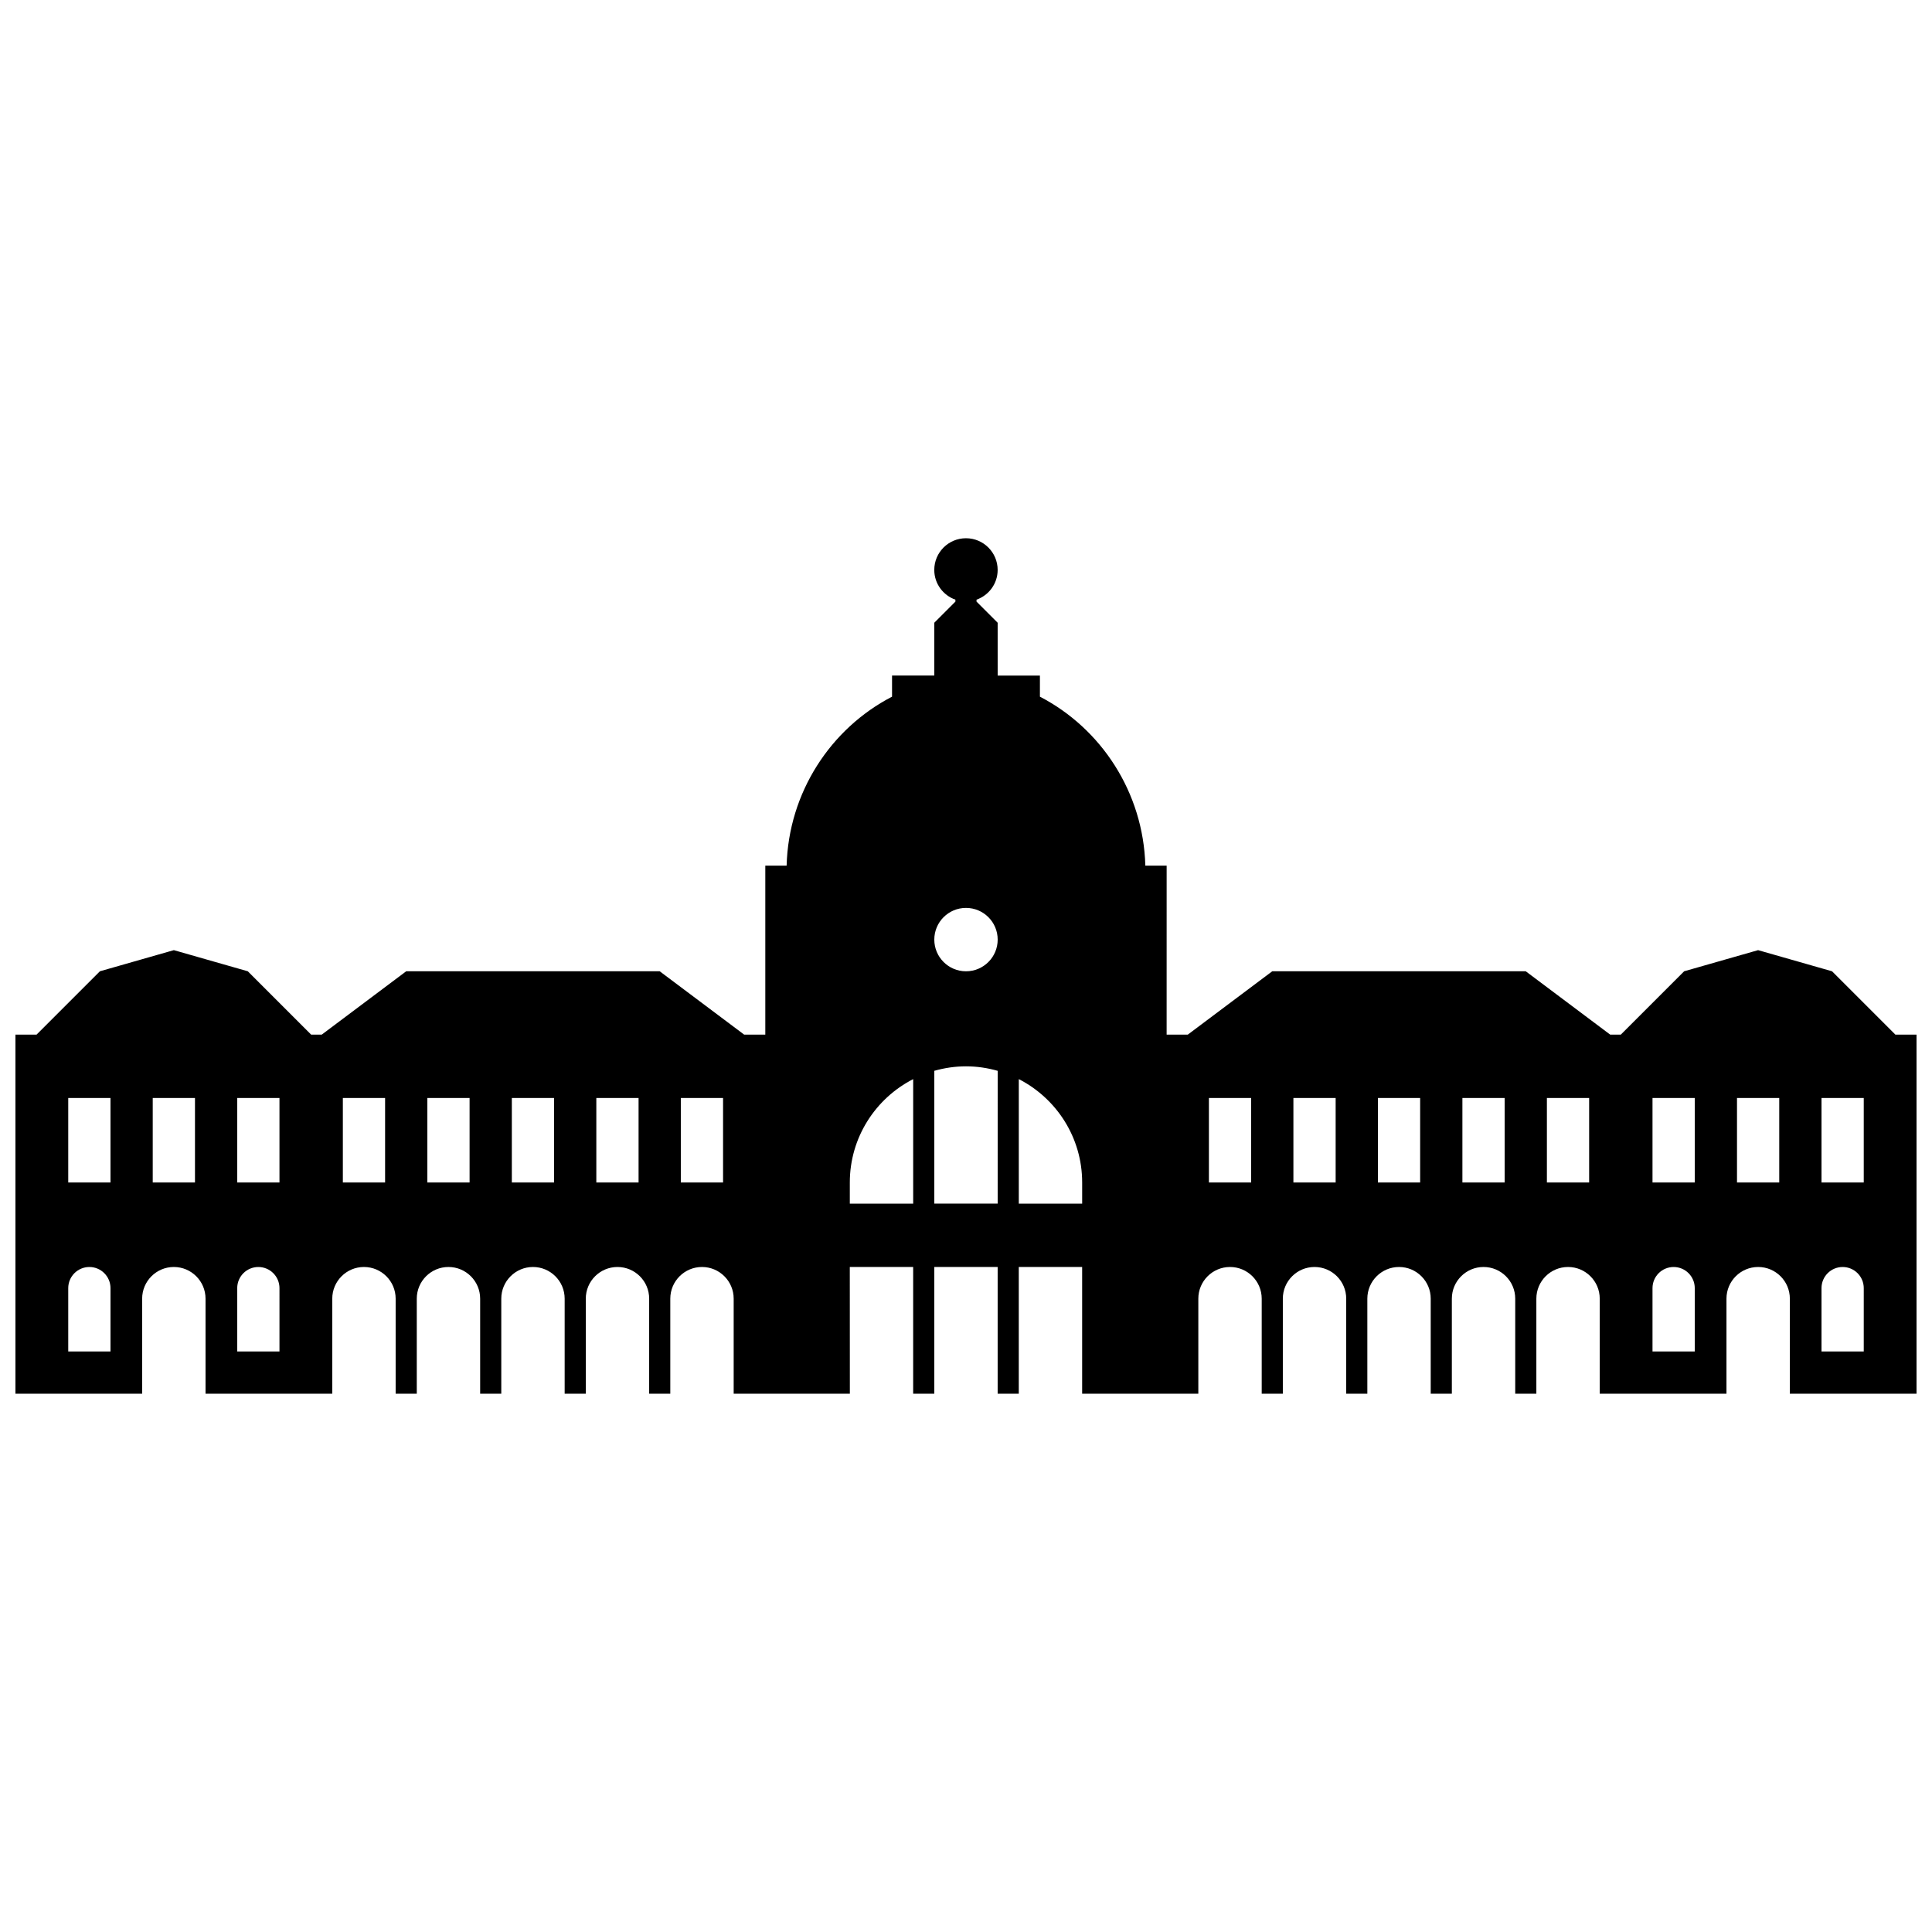 <?xml version="1.0" encoding="UTF-8"?>
<!-- Uploaded to: SVG Repo, www.svgrepo.com, Generator: SVG Repo Mixer Tools -->
<svg width="800px" height="800px" version="1.1" viewBox="144 144 512 512" xmlns="http://www.w3.org/2000/svg">
 <defs>
  <clipPath id="a">
   <path d="m148.09 286h503.81v228h-503.81z"/>
  </clipPath>
 </defs>
 <g clip-path="url(#a)">
  <path d="m646.3 418.19-16.793-16.793-19.594-5.598-19.594 5.598-16.793 16.793h-2.801l-22.391-16.793h-67.176l-22.391 16.793h-5.598l0.004-44.781h-5.648c-0.523-19.426-11.715-36.379-27.938-44.781v-5.598h-11.195l-0.004-14-5.598-5.598v-0.512c3.254-1.156 5.598-4.234 5.598-7.883 0-4.637-3.758-8.398-8.398-8.398-4.637 0-8.398 3.758-8.398 8.398 0 3.648 2.344 6.727 5.598 7.883l0.004 0.512-5.598 5.598v13.996h-11.195v5.598c-16.234 8.402-27.422 25.352-27.938 44.781l-5.648 0.004v44.781h-5.598l-22.391-16.793h-67.176l-22.391 16.793h-2.801l-16.793-16.793-19.594-5.598-19.594 5.598-16.793 16.793h-5.598v95.164h33.586v-25.191c0-4.637 3.762-8.398 8.398-8.398s8.398 3.758 8.398 8.398v25.191h33.586v-25.191c0-4.637 3.762-8.398 8.398-8.398 4.637 0 8.398 3.758 8.398 8.398v25.191h5.598v-25.191c0-4.637 3.762-8.398 8.398-8.398s8.398 3.758 8.398 8.398v25.191h5.598v-25.191c0-4.637 3.762-8.398 8.398-8.398s8.398 3.758 8.398 8.398v25.191h5.598v-25.191c0-4.637 3.762-8.398 8.398-8.398s8.398 3.758 8.398 8.398v25.191h5.598v-25.191c0-4.637 3.762-8.398 8.398-8.398 4.637 0 8.398 3.758 8.398 8.398v25.191h30.789l-0.016-33.586h16.793v33.586h5.598v-33.586h16.793v33.586h5.598v-33.586h16.793v33.586h30.789v-25.191c0-4.637 3.762-8.398 8.398-8.398 4.637 0 8.398 3.758 8.398 8.398v25.191h5.598v-25.191c0-4.637 3.762-8.398 8.398-8.398 4.637 0 8.398 3.758 8.398 8.398v25.191h5.598v-25.191c0-4.637 3.762-8.398 8.398-8.398s8.398 3.758 8.398 8.398v25.191h5.598v-25.191c0-4.637 3.762-8.398 8.398-8.398s8.398 3.758 8.398 8.398v25.191h5.598v-25.191c0-4.637 3.762-8.398 8.398-8.398s8.398 3.758 8.398 8.398v25.191h33.586v-25.191c0-4.637 3.762-8.398 8.398-8.398 4.637 0 8.398 3.758 8.398 8.398v25.191h33.586l-0.016-95.164zm-473.02 83.969h-11.195v-16.793c0-3.09 2.508-5.598 5.598-5.598s5.598 2.508 5.598 5.598zm0-44.785h-11.195v-22.391h11.195zm22.391 0h-11.195v-22.391h11.195zm22.391 44.785h-11.195v-16.793c0-3.09 2.508-5.598 5.598-5.598s5.598 2.508 5.598 5.598zm0-44.785h-11.195v-22.391h11.195zm27.992 0h-11.195v-22.391h11.195zm22.391 0h-11.195v-22.391h11.195zm22.391 0h-11.195v-22.391h11.195zm22.391 0h-11.195v-22.391h11.195zm22.391 0h-11.195v-22.391h11.195zm64.379-72.77c4.637 0 8.398 3.758 8.398 8.398 0 4.637-3.758 8.398-8.398 8.398-4.637 0-8.398-3.758-8.398-8.398s3.758-8.398 8.398-8.398zm-30.789 78.371v-5.598c0-11.953 6.832-22.301 16.793-27.402v33zm22.391 0v-35.199c2.672-0.758 5.484-1.188 8.398-1.188s5.723 0.43 8.398 1.191l-0.004 35.195zm22.391 0v-33c9.961 5.102 16.793 15.441 16.793 27.402v5.598zm61.578-5.602h-11.195v-22.391h11.195zm22.391 0h-11.195v-22.391h11.195zm22.391 0h-11.195v-22.391h11.195zm22.395 0h-11.195v-22.391h11.195zm22.391 0h-11.195v-22.391h11.195zm27.988 44.785h-11.195v-16.793c0-3.09 2.508-5.598 5.598-5.598s5.598 2.508 5.598 5.598zm0-44.785h-11.195v-22.391h11.195zm22.391 0h-11.195v-22.391h11.195zm22.395 44.785h-11.195v-16.793c0-3.09 2.508-5.598 5.598-5.598s5.598 2.508 5.598 5.598zm0-44.785h-11.195v-22.391h11.195z"/>
 </g>
</svg>